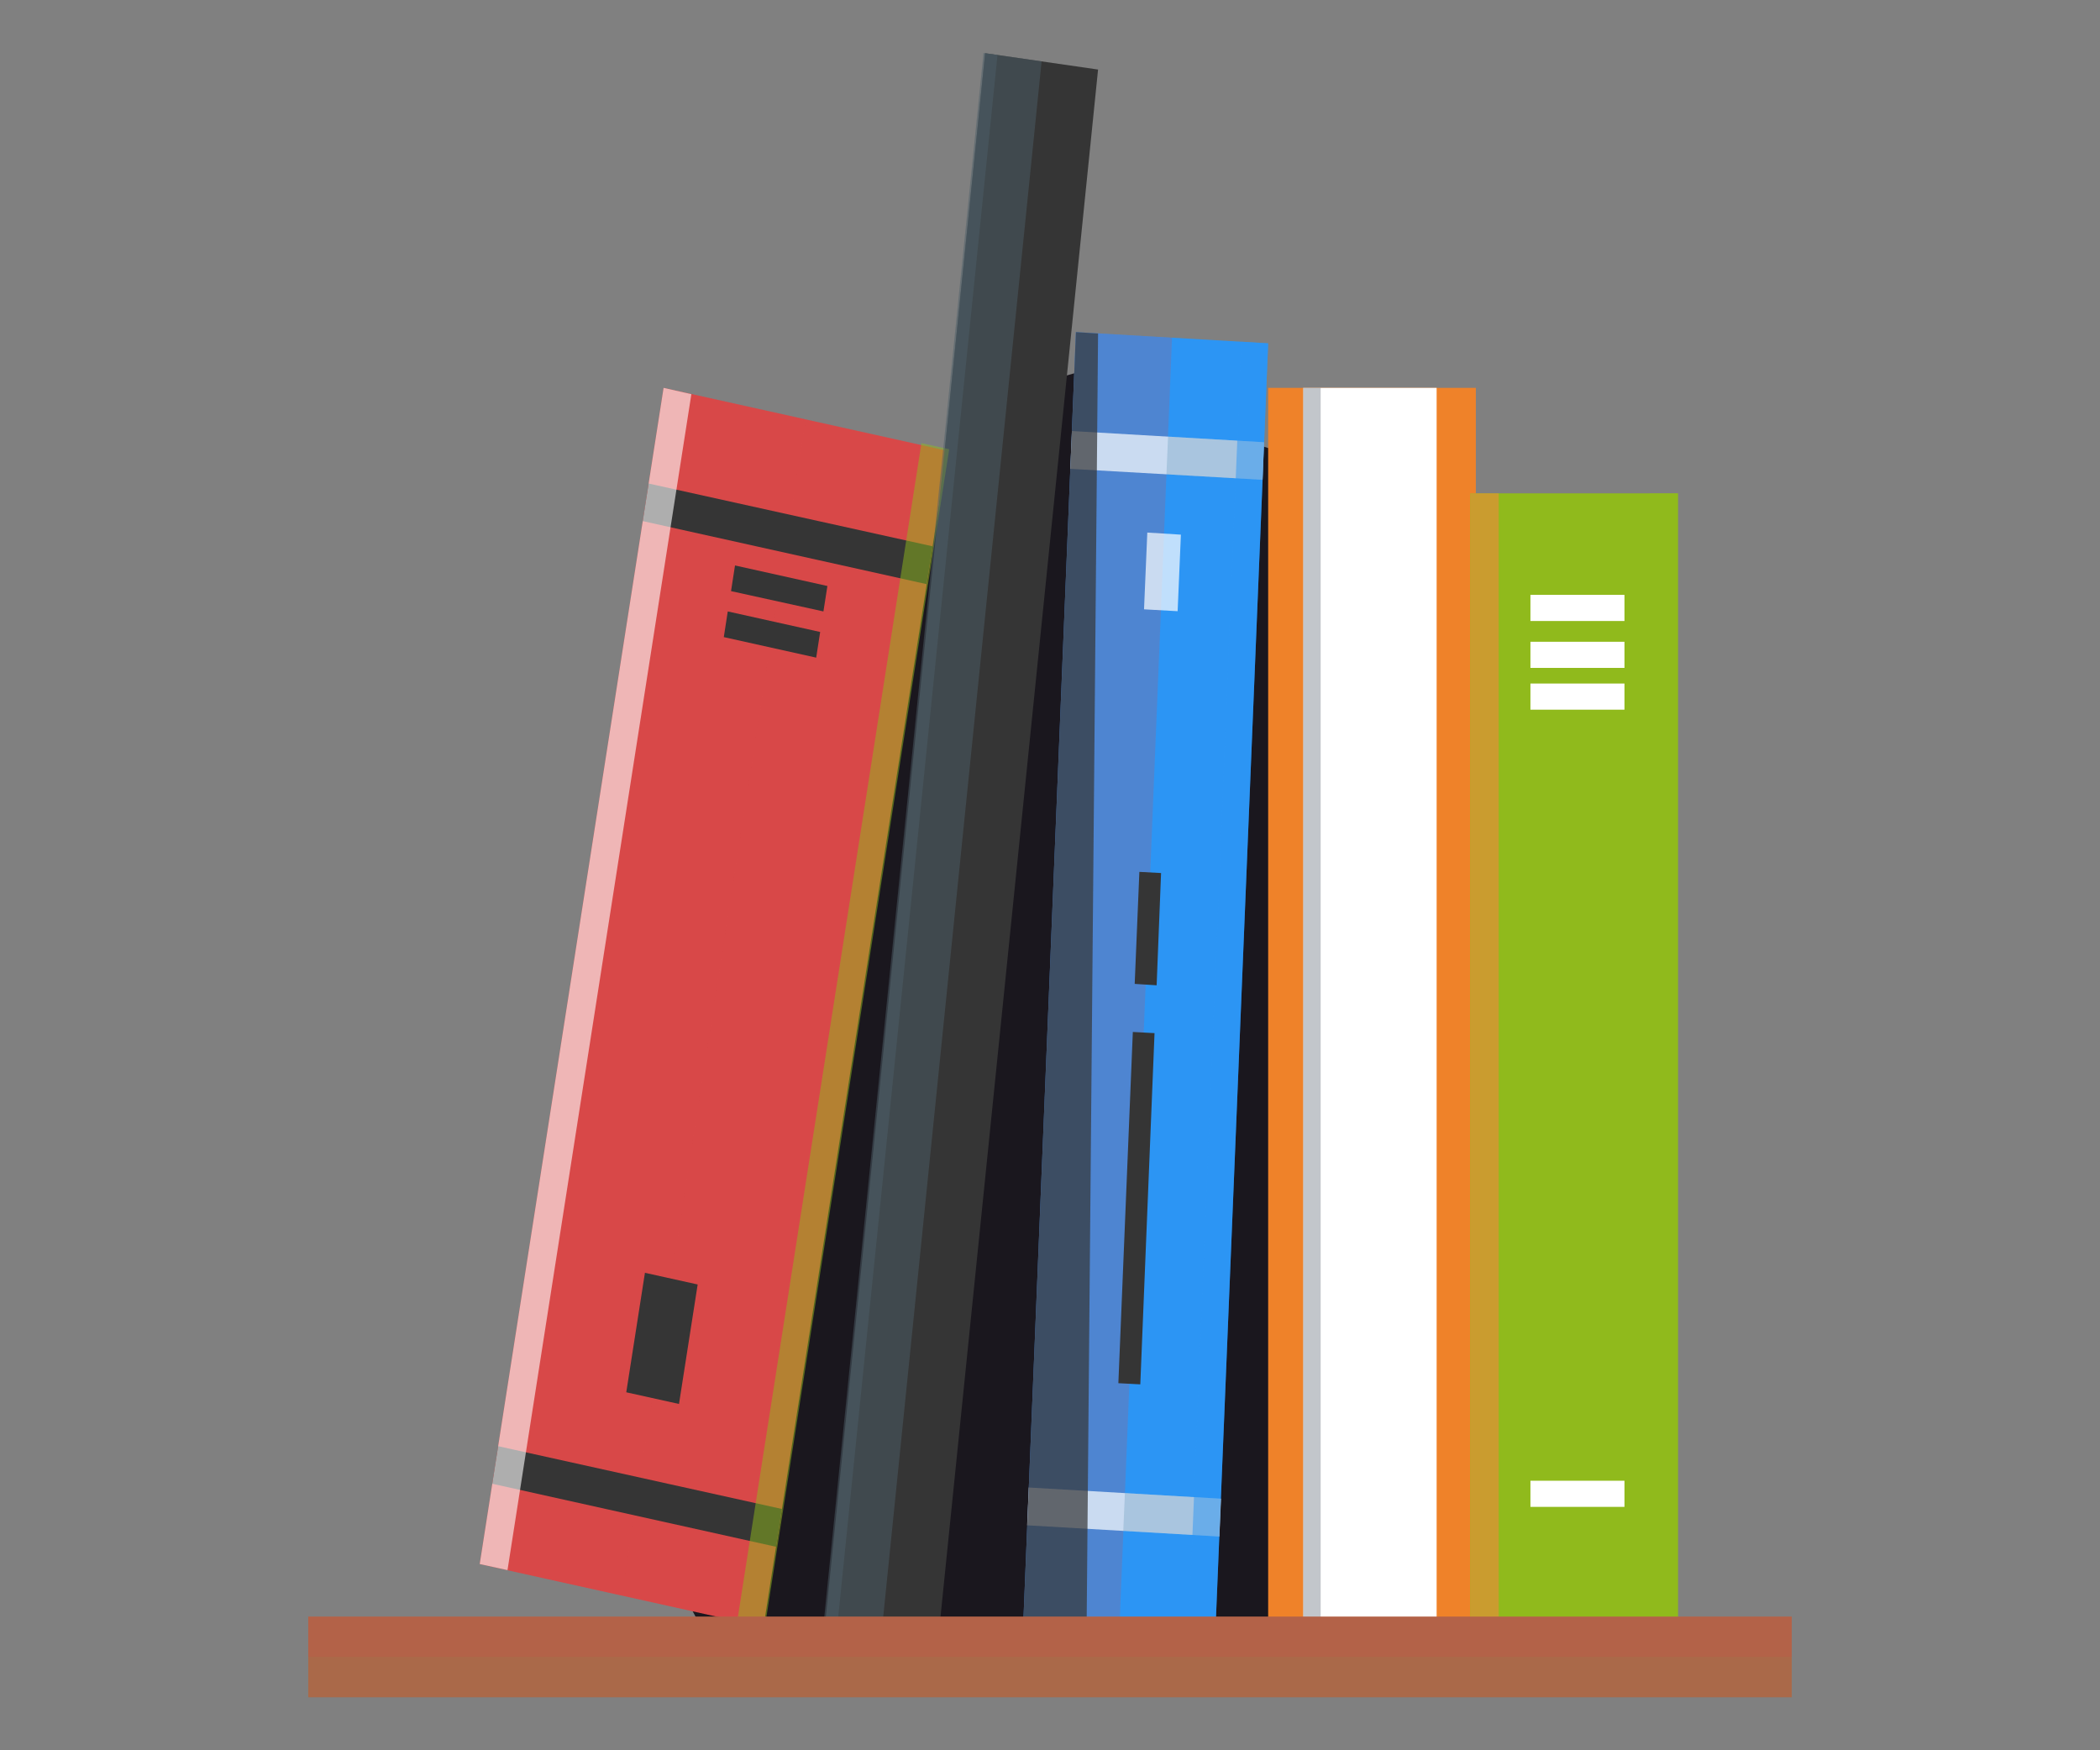 <?xml version="1.0" encoding="utf-8"?>
<!-- Generator: Adobe Illustrator 21.1.0, SVG Export Plug-In . SVG Version: 6.00 Build 0)  -->
<svg version="1.1" id="Слой_1" xmlns="http://www.w3.org/2000/svg" xmlns:xlink="http://www.w3.org/1999/xlink" x="0px" y="0px"
	 viewBox="0 0 900 750" style="enable-background:new 0 0 900 750;" xml:space="preserve">
<rect x="0" y="0" width="900" height="750" fill="#808080" stroke="none"/>
<style type="text/css">
	.st0{clip-path:url(#SVGID_2_);fill:#1A171E;}
	.st1{clip-path:url(#SVGID_2_);fill:#D84848;}
	.st2{clip-path:url(#SVGID_2_);}
	.st3{opacity:0.2;clip-path:url(#SVGID_4_);}
	.st4{clip-path:url(#SVGID_6_);fill:#D84848;}
	.st5{clip-path:url(#SVGID_2_);fill:#353535;}
	.st6{opacity:0.5;clip-path:url(#SVGID_8_);}
	.st7{clip-path:url(#SVGID_10_);fill:#4C5E67;}
	.st8{clip-path:url(#SVGID_2_);fill:#2C95F4;}
	.st9{opacity:0.2;clip-path:url(#SVGID_12_);}
	.st10{clip-path:url(#SVGID_14_);fill:#D84848;}
	.st11{opacity:0.7;clip-path:url(#SVGID_12_);}
	.st12{clip-path:url(#SVGID_16_);fill:#FFFFFF;}
	.st13{clip-path:url(#SVGID_18_);fill:#4C5E67;}
	.st14{clip-path:url(#SVGID_20_);fill:#FFFFFF;}
	.st15{clip-path:url(#SVGID_22_);fill:#4C5E67;}
	.st16{opacity:0.7;clip-path:url(#SVGID_24_);}
	.st17{clip-path:url(#SVGID_26_);fill:#FFFFFF;}
	.st18{clip-path:url(#SVGID_2_);fill:#EF8229;}
	.st19{clip-path:url(#SVGID_2_);fill:#FFFFFF;}
	.st20{opacity:0.3;clip-path:url(#SVGID_28_);}
	.st21{clip-path:url(#SVGID_30_);fill:#34414F;}
	.st22{clip-path:url(#SVGID_2_);fill:#90BA1C;}
	.st23{opacity:0.7;clip-path:url(#SVGID_32_);}
	.st24{clip-path:url(#SVGID_34_);fill:#E29037;}
	.st25{opacity:0.5;clip-path:url(#SVGID_32_);}
	.st26{clip-path:url(#SVGID_36_);fill:#90BA1C;}
	.st27{opacity:0.7;clip-path:url(#SVGID_38_);}
	.st28{clip-path:url(#SVGID_40_);fill:#353535;}
	.st29{opacity:0.5;clip-path:url(#SVGID_38_);}
	.st30{clip-path:url(#SVGID_42_);fill:#2C95F4;}
	.st31{opacity:0.6;clip-path:url(#SVGID_38_);}
	.st32{clip-path:url(#SVGID_44_);fill:#FFFFFF;}
	.st33{clip-path:url(#SVGID_46_);fill:#90BA1C;}
	.st34{clip-path:url(#SVGID_48_);fill:#4C5E67;}
	.st35{clip-path:url(#SVGID_2_);fill:#AA6949;}
	.st36{opacity:0.2;clip-path:url(#SVGID_50_);}
	.st37{clip-path:url(#SVGID_52_);fill:#D84848;}
</style>
<g>
	<defs>
		<rect id="SVGID_1_" x="132.1" y="22.7" width="635.8" height="704.6"/>
	</defs>
	<clipPath id="SVGID_2_">
		<use xlink:href="#SVGID_1_"  style="overflow:visible;"/>
	</clipPath>
	<polygon class="st0" points="406.1,193.2 370.8,245.1 265.5,631.8 304.5,704.7 696.2,710 696.2,228.7 548.8,224.1 548.8,193.7 
		528.2,187.1 481.7,184.7 470.4,157.1 438.5,166.2 	"/>
	<polygon class="st1" points="327.2,697.2 205.6,670.2 284.4,166.2 406.1,193.2 	"/>
	<g class="st2">
		<defs>
			<rect id="SVGID_3_" x="132.1" y="22.7" width="635.8" height="704.6"/>
		</defs>
		<clipPath id="SVGID_4_">
			<use xlink:href="#SVGID_3_"  style="overflow:visible;"/>
		</clipPath>
		<g class="st3">
			<g>
				<defs>
					<rect id="SVGID_5_" x="205.6" y="166.2" width="139.6" height="517.4"/>
				</defs>
				<clipPath id="SVGID_6_">
					<use xlink:href="#SVGID_5_"  style="overflow:visible;"/>
				</clipPath>
				<polygon class="st4" points="266.4,683.7 205.6,670.2 284.4,166.2 345.3,179.7 				"/>
			</g>
		</g>
	</g>
	<polygon class="st5" points="352.9,262 313.3,253.3 315,242.3 354.6,251.1 	"/>
	<polygon class="st5" points="349.8,281.8 310.2,273 311.9,262 351.5,270.8 	"/>
	<polygon class="st5" points="397.1,250.3 275.5,223.3 278,207.2 399.7,234.1 	"/>
	<polygon class="st5" points="332.6,662.8 211,635.8 213.5,619.7 335.1,646.6 	"/>
	<polygon class="st5" points="299,550.4 291,601.6 268.4,596.6 276.4,545.4 	"/>
	<polygon class="st5" points="353.9,693.4 402.3,700.4 470.6,29.8 422.2,22.8 	"/>
	<g class="st2">
		<defs>
			<rect id="SVGID_7_" x="132.1" y="22.7" width="635.8" height="704.6"/>
		</defs>
		<clipPath id="SVGID_8_">
			<use xlink:href="#SVGID_7_"  style="overflow:visible;"/>
		</clipPath>
		<g class="st6">
			<g>
				<defs>
					<rect id="SVGID_9_" x="353.9" y="22.8" width="92.5" height="674.2"/>
				</defs>
				<clipPath id="SVGID_10_">
					<use xlink:href="#SVGID_9_"  style="overflow:visible;"/>
				</clipPath>
				<polygon class="st7" points="378.1,696.9 353.9,693.4 422.2,22.8 446.4,26.3 				"/>
			</g>
		</g>
	</g>
	<polygon class="st8" points="520.8,701.5 438.5,696.7 461.1,142.3 543.5,147.1 	"/>
	<g class="st2">
		<defs>
			<rect id="SVGID_11_" x="132.1" y="22.7" width="635.8" height="704.6"/>
		</defs>
		<clipPath id="SVGID_12_">
			<use xlink:href="#SVGID_11_"  style="overflow:visible;"/>
		</clipPath>
		<g class="st9">
			<g>
				<defs>
					<rect id="SVGID_13_" x="438.5" y="142.3" width="63.8" height="556.8"/>
				</defs>
				<clipPath id="SVGID_14_">
					<use xlink:href="#SVGID_13_"  style="overflow:visible;"/>
				</clipPath>
				<polygon class="st10" points="479.7,699.1 438.5,696.7 461.1,142.3 502.3,144.7 				"/>
			</g>
		</g>
		<g class="st11">
			<g>
				<defs>
					<rect id="SVGID_15_" x="458.7" y="184.7" width="83" height="20.9"/>
				</defs>
				<clipPath id="SVGID_16_">
					<use xlink:href="#SVGID_15_"  style="overflow:visible;"/>
				</clipPath>
				<polygon class="st12" points="541.1,205.6 458.7,200.9 459.4,184.7 541.7,189.5 				"/>
			</g>
		</g>
		<g class="st9">
			<g>
				<defs>
					<rect id="SVGID_17_" x="499.9" y="187.1" width="41.8" height="18.6"/>
				</defs>
				<clipPath id="SVGID_18_">
					<use xlink:href="#SVGID_17_"  style="overflow:visible;"/>
				</clipPath>
				<polygon class="st13" points="541.1,205.6 499.9,203.3 500.6,187.1 541.7,189.5 				"/>
			</g>
		</g>
		<g class="st11">
			<g>
				<defs>
					<rect id="SVGID_19_" x="440.2" y="637.4" width="83" height="20.9"/>
				</defs>
				<clipPath id="SVGID_20_">
					<use xlink:href="#SVGID_19_"  style="overflow:visible;"/>
				</clipPath>
				<polygon class="st14" points="522.6,658.4 440.2,653.6 440.9,637.4 523.3,642.2 				"/>
			</g>
		</g>
		<g class="st9">
			<g>
				<defs>
					<rect id="SVGID_21_" x="481.4" y="639.8" width="41.8" height="18.6"/>
				</defs>
				<clipPath id="SVGID_22_">
					<use xlink:href="#SVGID_21_"  style="overflow:visible;"/>
				</clipPath>
				<polygon class="st15" points="522.6,658.4 481.4,656 482.1,639.8 523.3,642.2 				"/>
			</g>
		</g>
	</g>
	<polygon class="st5" points="494.8,442.7 485.5,442.2 479.3,592.7 488.7,593.2 	"/>
	<polygon class="st5" points="497.6,374.1 488.3,373.6 486.3,421.6 495.7,422.2 	"/>
	<g class="st2">
		<defs>
			<rect id="SVGID_23_" x="132.1" y="22.7" width="635.8" height="704.6"/>
		</defs>
		<clipPath id="SVGID_24_">
			<use xlink:href="#SVGID_23_"  style="overflow:visible;"/>
		</clipPath>
		<g class="st16">
			<g>
				<defs>
					<rect id="SVGID_25_" x="490.3" y="228.2" width="15.7" height="33.7"/>
				</defs>
				<clipPath id="SVGID_26_">
					<use xlink:href="#SVGID_25_"  style="overflow:visible;"/>
				</clipPath>
				<polygon class="st17" points="506.1,229.1 491.7,228.2 490.3,261.1 504.7,261.9 				"/>
			</g>
		</g>
	</g>
	<rect x="543.5" y="166.2" class="st18" width="89" height="533.2"/>
	<rect x="558.5" y="166.2" class="st19" width="57.2" height="533.2"/>
	<g class="st2">
		<defs>
			<rect id="SVGID_27_" x="132.1" y="22.7" width="635.8" height="704.6"/>
		</defs>
		<clipPath id="SVGID_28_">
			<use xlink:href="#SVGID_27_"  style="overflow:visible;"/>
		</clipPath>
		<g class="st20">
			<g>
				<defs>
					<rect id="SVGID_29_" x="558.5" y="166.2" width="7.5" height="533.2"/>
				</defs>
				<clipPath id="SVGID_30_">
					<use xlink:href="#SVGID_29_"  style="overflow:visible;"/>
				</clipPath>
				<rect x="558.5" y="166.2" class="st21" width="7.5" height="533.2"/>
			</g>
		</g>
	</g>
	<rect x="630.1" y="211.4" class="st22" width="89" height="488"/>
	<g class="st2">
		<defs>
			<rect id="SVGID_31_" x="132.1" y="22.7" width="635.8" height="704.6"/>
		</defs>
		<clipPath id="SVGID_32_">
			<use xlink:href="#SVGID_31_"  style="overflow:visible;"/>
		</clipPath>
		<g class="st23">
			<g>
				<defs>
					<rect id="SVGID_33_" x="630.1" y="211.4" width="12.2" height="488"/>
				</defs>
				<clipPath id="SVGID_34_">
					<use xlink:href="#SVGID_33_"  style="overflow:visible;"/>
				</clipPath>
				<polygon class="st24" points="642.3,699.4 630.1,699.4 630.1,211.4 642.3,211.4 				"/>
			</g>
		</g>
		<g class="st25">
			<g>
				<defs>
					<rect id="SVGID_35_" x="707" y="211.4" width="12.2" height="488"/>
				</defs>
				<clipPath id="SVGID_36_">
					<use xlink:href="#SVGID_35_"  style="overflow:visible;"/>
				</clipPath>
				<polygon class="st26" points="719.2,699.4 707,699.4 707,211.4 719.2,211.4 				"/>
			</g>
		</g>
	</g>
	<rect x="655.9" y="254.9" class="st19" width="40.3" height="11.2"/>
	<rect x="655.9" y="275" class="st19" width="40.3" height="11.2"/>
	<rect x="655.9" y="292.9" class="st19" width="40.3" height="11.2"/>
	<rect x="655.9" y="634.5" class="st19" width="40.3" height="11.2"/>
	<g class="st2">
		<defs>
			<rect id="SVGID_37_" x="132.1" y="22.7" width="635.8" height="704.6"/>
		</defs>
		<clipPath id="SVGID_38_">
			<use xlink:href="#SVGID_37_"  style="overflow:visible;"/>
		</clipPath>
		<g class="st27">
			<g>
				<defs>
					<rect id="SVGID_39_" x="438.5" y="142.3" width="32.1" height="555.8"/>
				</defs>
				<clipPath id="SVGID_40_">
					<use xlink:href="#SVGID_39_"  style="overflow:visible;"/>
				</clipPath>
				<polygon class="st28" points="438.5,696.7 463.4,698.1 465.7,696.9 470.6,142.9 461.1,142.3 				"/>
			</g>
		</g>
		<g class="st29">
			<g>
				<defs>
					<rect id="SVGID_41_" x="509.3" y="146.4" width="34.2" height="554.6"/>
				</defs>
				<clipPath id="SVGID_42_">
					<use xlink:href="#SVGID_41_"  style="overflow:visible;"/>
				</clipPath>
				<polygon class="st30" points="520.8,701 509.3,700.3 532,146.4 543.5,147.2 				"/>
			</g>
		</g>
		<g class="st31">
			<g>
				<defs>
					<rect id="SVGID_43_" x="205.6" y="166.2" width="90.7" height="506.6"/>
				</defs>
				<clipPath id="SVGID_44_">
					<use xlink:href="#SVGID_43_"  style="overflow:visible;"/>
				</clipPath>
				<polygon class="st32" points="217.5,672.8 205.6,670.2 284.4,166.2 296.3,168.9 				"/>
			</g>
		</g>
		<g class="st29">
			<g>
				<defs>
					<rect id="SVGID_45_" x="316.1" y="189.9" width="90.7" height="506.6"/>
				</defs>
				<clipPath id="SVGID_46_">
					<use xlink:href="#SVGID_45_"  style="overflow:visible;"/>
				</clipPath>
				<polygon class="st33" points="327.9,696.4 316.1,693.8 394.9,189.9 406.8,192.5 				"/>
			</g>
		</g>
		<g class="st29">
			<g>
				<defs>
					<rect id="SVGID_47_" x="353.2" y="22.7" width="74.3" height="671.5"/>
				</defs>
				<clipPath id="SVGID_48_">
					<use xlink:href="#SVGID_47_"  style="overflow:visible;"/>
				</clipPath>
				<polygon class="st34" points="359.1,694.2 353.2,693.4 421.5,22.7 427.5,23.5 				"/>
			</g>
		</g>
	</g>
	<rect x="132.1" y="692.7" class="st35" width="635.8" height="34.6"/>
	<g class="st2">
		<defs>
			<rect id="SVGID_49_" x="132.1" y="22.7" width="635.8" height="704.6"/>
		</defs>
		<clipPath id="SVGID_50_">
			<use xlink:href="#SVGID_49_"  style="overflow:visible;"/>
		</clipPath>
		<g class="st36">
			<g>
				<defs>
					<rect id="SVGID_51_" x="132.1" y="692.7" width="635.8" height="17.3"/>
				</defs>
				<clipPath id="SVGID_52_">
					<use xlink:href="#SVGID_51_"  style="overflow:visible;"/>
				</clipPath>
				<rect x="132.1" y="692.7" class="st37" width="635.8" height="17.3"/>
			</g>
		</g>
	</g>
</g>
</svg>
